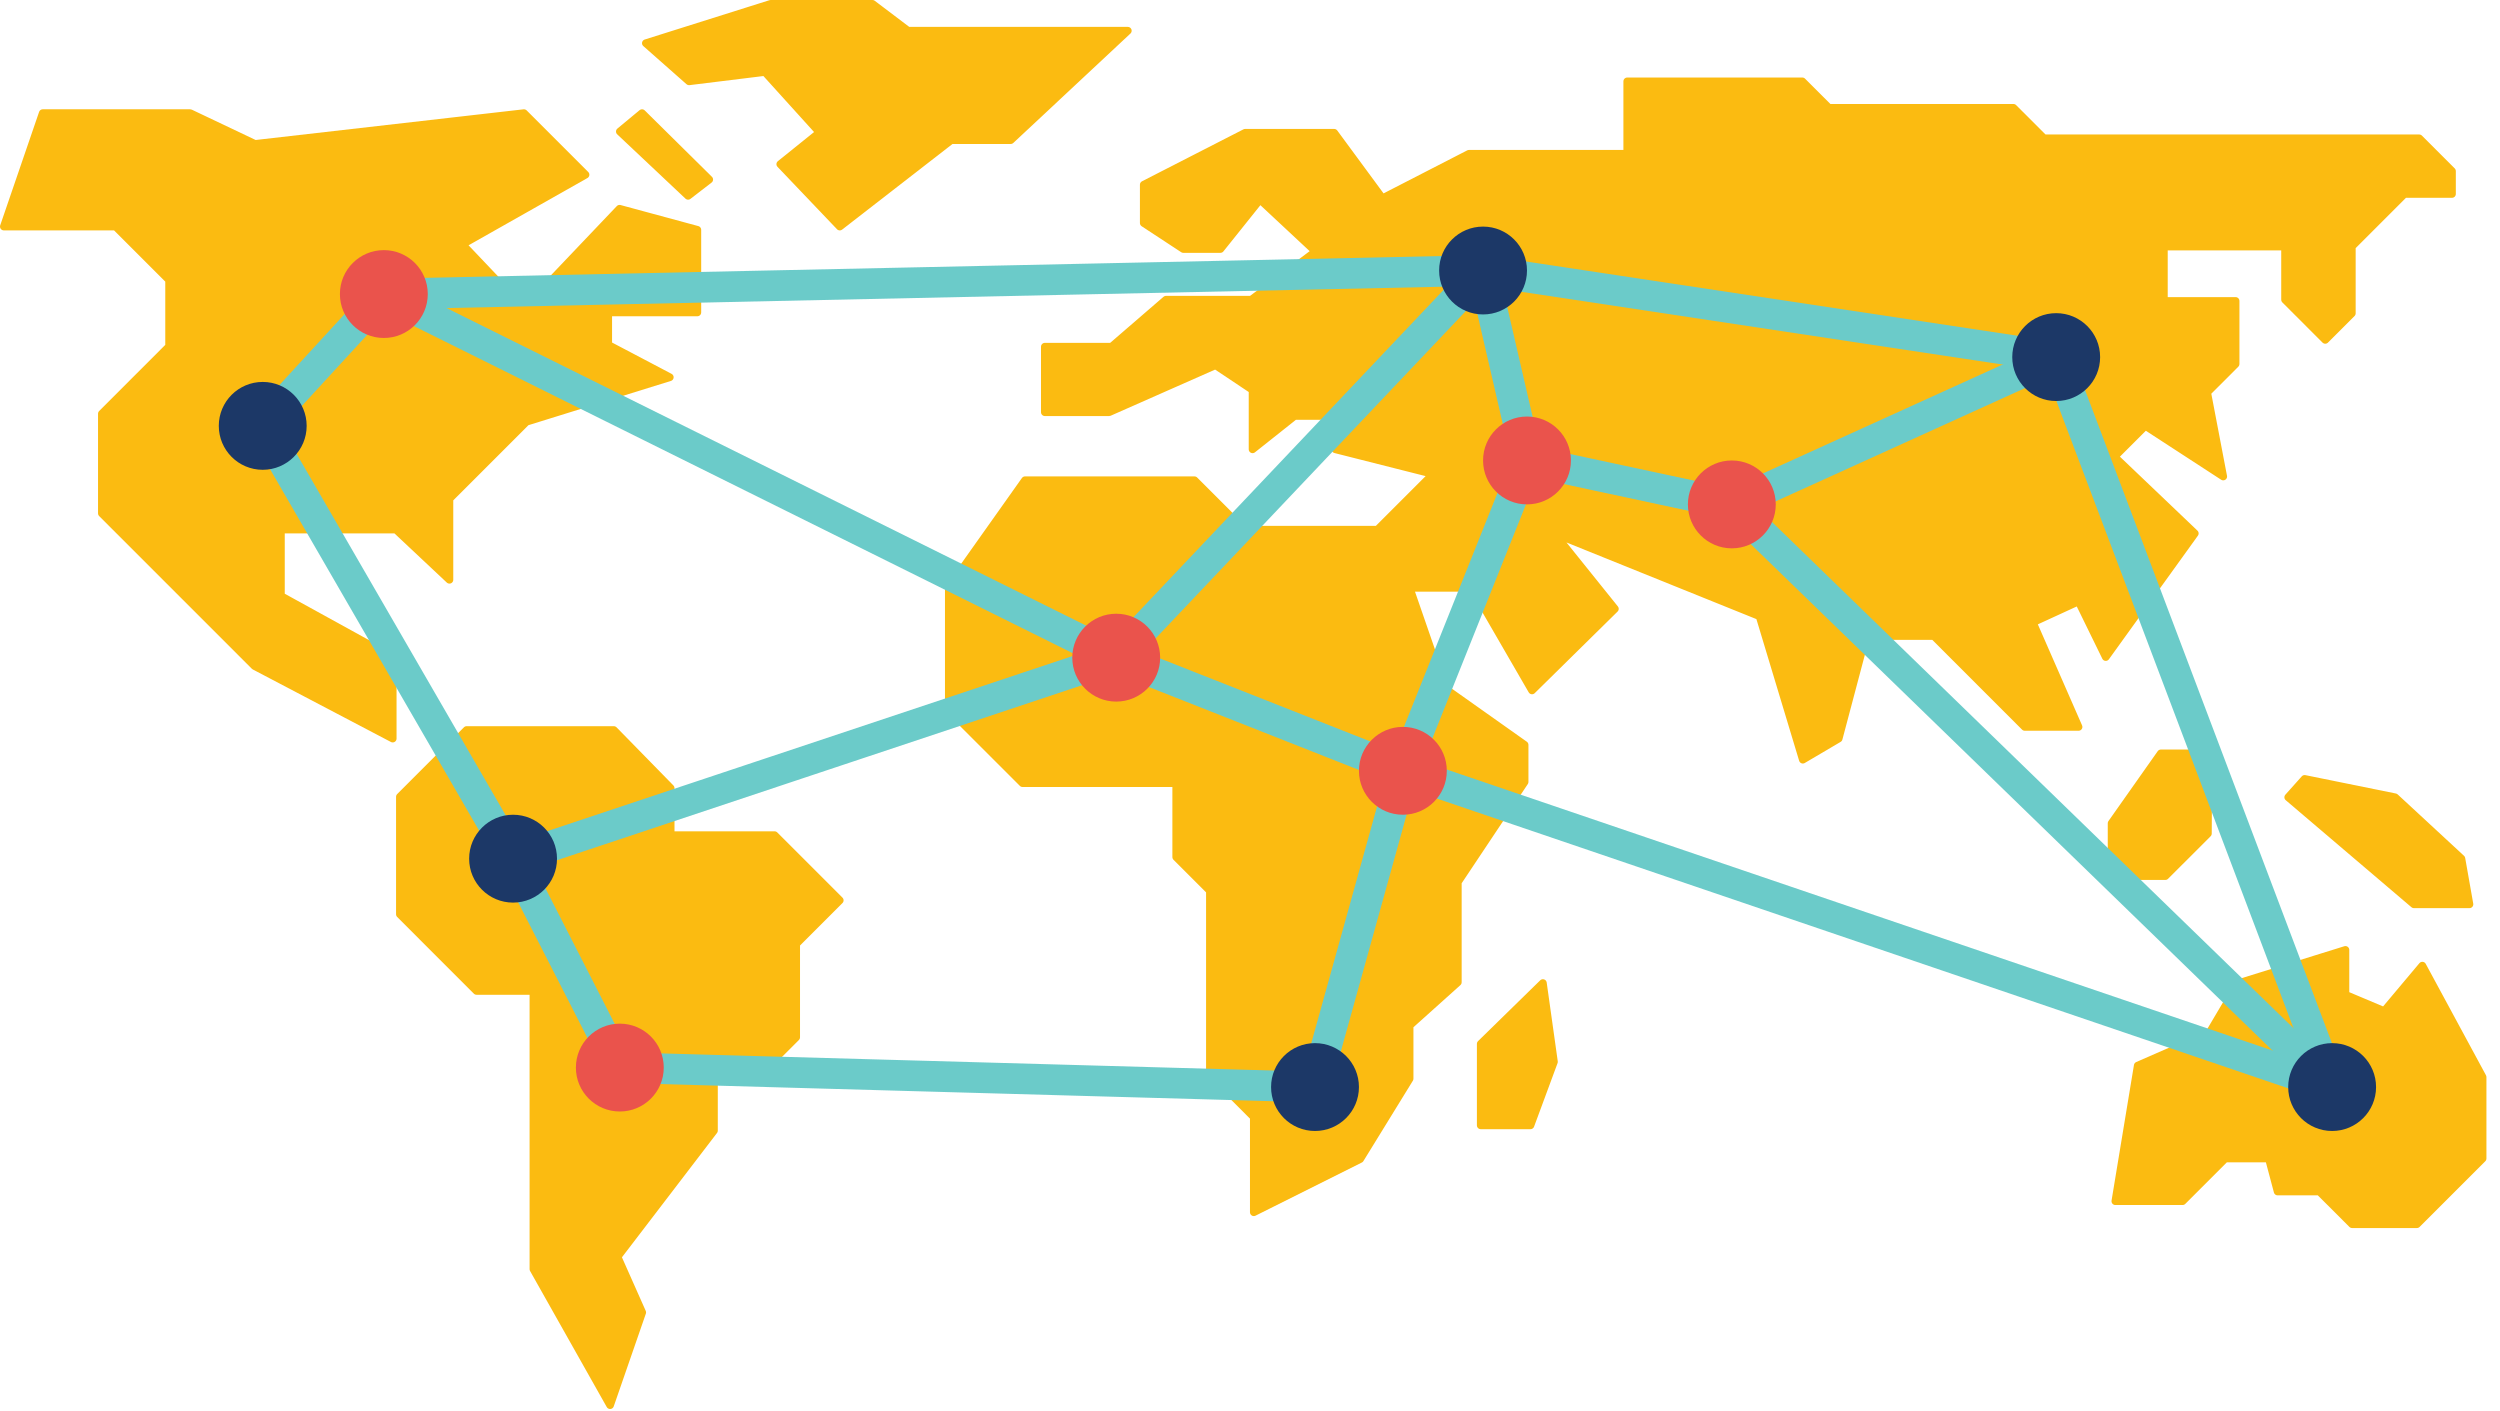 <?xml version="1.0" encoding="UTF-8"?>
<svg width="163px" height="92px" viewBox="0 0 163 92" version="1.1" xmlns="http://www.w3.org/2000/svg" xmlns:xlink="http://www.w3.org/1999/xlink">
    <title>Group 58</title>
    <g id="✏️✅-About-INFF-+-Mobile" stroke="none" stroke-width="1" fill="none" fill-rule="evenodd">
        <g id="INFF_KC_AboutINFF" transform="translate(-363, -3278)">
            <g id="Group-58" transform="translate(363, 3278)">
                <polygon id="Fill-1" fill="#FBBB11" points="157.937 62.96 155.45 65.921 152.923 64.856 152.923 61.934 145.974 64.095 143.984 67.461 139.381 69.475 137.92 78.318 142.303 78.318 145.086 75.535 147.929 75.535 148.501 77.687 151.225 77.687 153.357 79.818 157.582 79.818 161.865 75.535 161.865 70.225"></polygon>
                <polygon id="Stroke-2" stroke="#FBBB11" stroke-width="0.5" stroke-linecap="round" stroke-linejoin="round" points="157.937 62.96 155.45 65.921 152.923 64.856 152.923 61.934 145.974 64.095 143.984 67.461 139.381 69.475 137.92 78.318 142.303 78.318 145.086 75.535 147.929 75.535 148.501 77.687 151.225 77.687 153.357 79.818 157.582 79.818 161.865 75.535 161.865 70.225"></polygon>
                <polygon id="Fill-3" fill="#FBBB11" points="161.009 58.961 157.388 58.961 149.191 51.982 150.262 50.784 156.161 51.982 160.484 55.982"></polygon>
                <polygon id="Stroke-4" stroke="#FBBB11" stroke-width="0.5" stroke-linecap="round" stroke-linejoin="round" points="161.009 58.961 157.388 58.961 149.191 51.982 150.262 50.784 156.161 51.982 160.484 55.982"></polygon>
                <polygon id="Fill-5" fill="#FBBB11" points="143.984 49.12 140.888 49.12 137.676 53.677 137.676 57.122 141.18 57.122 143.955 54.348"></polygon>
                <polygon id="Stroke-6" stroke="#FBBB11" stroke-width="0.5" stroke-linecap="round" stroke-linejoin="round" points="143.984 49.12 140.888 49.12 137.676 53.677 137.676 57.122 141.18 57.122 143.955 54.348"></polygon>
                <polygon id="Fill-7" fill="#FBBB11" points="50.248 0.25 42.109 2.817 44.927 5.304 49.872 4.694 53.44 8.639 50.874 10.704 54.753 14.773 62.016 9.139 65.897 9.139 73.535 2.003 59.199 2.003 56.884 0.25"></polygon>
                <polygon id="Stroke-8" stroke="#FBBB11" stroke-width="0.5" stroke-linecap="round" stroke-linejoin="round" points="42.109 2.816 50.247 0.25 56.883 0.25 59.199 2.003 73.534 2.003 65.897 9.138 62.016 9.138 54.753 14.773 50.873 10.704 53.44 8.638 49.872 4.694 44.926 5.303"></polygon>
                <polygon id="Fill-10" fill="#FBBB11" points="40.413 8.576 44.864 12.769 46.242 11.706 41.86 7.376"></polygon>
                <polygon id="Stroke-11" stroke="#FBBB11" stroke-width="0.5" stroke-linecap="round" stroke-linejoin="round" points="40.413 8.576 44.864 12.769 46.242 11.706 41.86 7.376"></polygon>
                <polygon id="Fill-12" fill="#FBBB11" points="100.597 64.095 96.544 68.059 96.544 73.373 99.786 73.373 101.318 69.23"></polygon>
                <polygon id="Stroke-13" stroke="#FBBB11" stroke-width="0.5" stroke-linecap="round" stroke-linejoin="round" points="100.597 64.095 96.544 68.059 96.544 73.373 99.786 73.373 101.318 69.23"></polygon>
                <polygon id="Fill-14" fill="#FBBB11" points="93.438 30.908 89.81 34.536 81.103 34.536 77.878 31.311 66.833 31.311 61.862 38.325 61.862 46.254 66.672 51.063 76.689 51.063 76.689 55.881 78.886 58.078 78.886 69.969 81.748 72.831 81.748 79.039 88.681 75.572 91.906 70.332 91.906 66.865 95.05 64.044 95.05 57.513 99.404 50.983 99.404 48.564 94.164 44.855 91.906 38.325 96.018 38.325 99.888 45.016 105.29 39.696 101.339 34.778 114.722 40.179 117.544 49.532 119.882 48.155 121.655 41.47 126.09 41.47 132.015 47.395 135.522 47.395 132.54 40.583 135.522 39.212 137.296 42.84 143.101 34.778 137.86 29.779 139.876 27.765 144.955 31.069 143.907 25.587 145.761 23.733 145.761 19.621 141.085 19.621 141.085 16.074 148.986 16.074 148.986 19.541 151.606 22.161 153.339 20.428 153.339 16.074 156.766 12.647 159.87 12.647 159.87 11.156 157.733 9.019 133.265 9.019 131.274 7.029 119.237 7.029 117.511 5.304 106.096 5.304 106.096 10.027 95.776 10.027 90.132 12.929 86.988 8.657 81.184 8.657 74.573 12.043 74.573 14.542 77.152 16.235 79.571 16.235 82.151 13.011 85.779 16.396 81.587 19.541 76.024 19.541 72.477 22.604 68.123 22.604 68.123 26.877 72.315 26.877 79.249 23.813 81.667 25.426 81.667 29.296 84.409 27.119 87.069 27.119 87.069 29.296"></polygon>
                <polygon id="Stroke-15" stroke="#FBBB11" stroke-width="0.5" stroke-linecap="round" stroke-linejoin="round" points="93.438 30.908 89.81 34.536 81.103 34.536 77.878 31.311 66.833 31.311 61.862 38.325 61.862 46.254 66.672 51.063 76.689 51.063 76.689 55.881 78.886 58.078 78.886 69.969 81.748 72.831 81.748 79.039 88.681 75.572 91.906 70.332 91.906 66.865 95.05 64.044 95.05 57.513 99.404 50.983 99.404 48.564 94.164 44.855 91.906 38.325 96.018 38.325 99.888 45.016 105.29 39.696 101.339 34.778 114.722 40.179 117.544 49.532 119.882 48.155 121.655 41.47 126.09 41.47 132.015 47.395 135.522 47.395 132.54 40.583 135.522 39.212 137.296 42.84 143.101 34.778 137.86 29.779 139.876 27.765 144.955 31.069 143.907 25.587 145.761 23.733 145.761 19.621 141.085 19.621 141.085 16.074 148.986 16.074 148.986 19.541 151.606 22.161 153.339 20.428 153.339 16.074 156.766 12.647 159.87 12.647 159.87 11.156 157.733 9.019 133.265 9.019 131.274 7.029 119.237 7.029 117.511 5.304 106.096 5.304 106.096 10.027 95.776 10.027 90.132 12.929 86.988 8.657 81.184 8.657 74.573 12.043 74.573 14.542 77.152 16.235 79.571 16.235 82.151 13.011 85.779 16.396 81.587 19.541 76.024 19.541 72.477 22.604 68.123 22.604 68.123 26.877 72.315 26.877 79.249 23.813 81.667 25.426 81.667 29.296 84.409 27.119 87.069 27.119 87.069 29.296"></polygon>
                <polygon id="Fill-16" fill="#FBBB11" points="30.425 47.597 26.072 51.95 26.072 59.609 31.07 64.609 34.779 64.609 34.779 82.748 39.778 91.616 41.874 85.57 40.261 81.942 46.549 73.718 46.549 70.09 49.452 70.09 51.911 67.631 51.911 61.544 54.753 58.702 50.5 54.451 43.728 54.451 43.728 51.386 40.019 47.597"></polygon>
                <polygon id="Stroke-17" stroke="#FBBB11" stroke-width="0.5" stroke-linecap="round" stroke-linejoin="round" points="40.02 47.597 30.425 47.597 26.073 51.951 26.073 59.61 31.07 64.609 34.779 64.609 34.779 82.748 39.778 91.617 41.873 85.57 40.261 81.942 46.55 73.718 46.55 70.09 49.453 70.09 51.911 67.631 51.911 61.544 54.752 58.702 50.501 54.451 43.727 54.451 43.727 51.386"></polygon>
                <polygon id="Fill-19" fill="#FBBB11" points="16.625 9.384 12.4 7.376 2.786 7.376 0.25 14.771 7.54 14.771 11.026 18.258 11.026 22.589 6.642 26.974 6.642 33.471 16.599 43.428 25.605 48.155 25.605 42.873 18.315 38.859 18.315 34.527 25.817 34.527 29.303 37.802 29.303 32.519 34.321 27.502 43.671 24.597 39.656 22.484 39.656 20.371 45.466 20.371 45.466 14.983 40.396 13.609 34.162 20.16 30.148 15.934 38.177 11.391 34.162 7.376"></polygon>
                <polygon id="Stroke-20" stroke="#FBBB11" stroke-width="0.5" stroke-linecap="round" stroke-linejoin="round" points="38.177 11.391 34.162 7.376 16.625 9.384 12.4 7.376 2.786 7.376 0.25 14.772 7.54 14.772 11.026 18.258 11.026 22.589 6.642 26.974 6.642 33.471 16.599 43.428 25.605 48.156 25.605 42.873 18.316 38.859 18.316 34.528 25.817 34.528 29.303 37.802 29.303 32.52 34.321 27.502 43.671 24.597 39.656 22.484 39.656 20.371 45.467 20.371 45.467 14.983 40.396 13.61 34.162 20.16 30.148 15.934"></polygon>
                <polyline id="Stroke-22" stroke="#6BCBC9" stroke-width="2" stroke-linecap="round" stroke-linejoin="round" points="40.413 69.606 85.739 70.876 91.468 50.256 152.056 70.876"></polyline>
                <polyline id="Stroke-23" stroke="#6BCBC9" stroke-width="2" stroke-linecap="round" stroke-linejoin="round" points="40.413 69.606 33.453 55.986 72.778 42.879 91.468 50.256"></polyline>
                <polyline id="Stroke-24" stroke="#6BCBC9" stroke-width="2" stroke-linecap="round" stroke-linejoin="round" points="17.129 27.766 25.026 19.172 96.696 17.638 99.56 30.023"></polyline>
                <line x1="72.778" y1="42.88" x2="25.027" y2="19.172" id="Stroke-25" stroke="#6BCBC9" stroke-width="2" stroke-linecap="round" stroke-linejoin="round"></line>
                <line x1="17.129" y1="27.766" x2="33.452" y2="55.987" id="Stroke-26" stroke="#6BCBC9" stroke-width="2" stroke-linecap="round" stroke-linejoin="round"></line>
                <line x1="134.063" y1="23.283" x2="96.696" y2="17.637" id="Stroke-27" stroke="#6BCBC9" stroke-width="2" stroke-linecap="round" stroke-linejoin="round"></line>
                <polyline id="Stroke-28" stroke="#6BCBC9" stroke-width="2" stroke-linecap="round" stroke-linejoin="round" points="152.055 70.876 112.915 32.887 99.56 30.022"></polyline>
                <line x1="112.915" y1="32.887" x2="134.062" y2="23.283" id="Stroke-29" stroke="#6BCBC9" stroke-width="2" stroke-linecap="round" stroke-linejoin="round"></line>
                <line x1="152.055" y1="70.876" x2="134.063" y2="23.283" id="Stroke-30" stroke="#6BCBC9" stroke-width="2" stroke-linecap="round" stroke-linejoin="round"></line>
                <line x1="99.56" y1="30.023" x2="91.468" y2="50.257" id="Stroke-31" stroke="#6BCBC9" stroke-width="2" stroke-linecap="round" stroke-linejoin="round"></line>
                <line x1="72.778" y1="42.88" x2="96.696" y2="17.638" id="Stroke-32" stroke="#6BCBC9" stroke-width="2" stroke-linecap="round" stroke-linejoin="round"></line>
                <g id="Group-57" transform="translate(14, 13.866)">
                    <path d="M74.603,57.01 C74.603,58.592 73.321,59.874 71.738,59.874 C70.156,59.874 68.874,58.592 68.874,57.01 C68.874,55.428 70.156,54.146 71.738,54.146 C73.321,54.146 74.603,55.428 74.603,57.01" id="Fill-33" fill="#1C3867"></path>
                    <path d="M29.277,55.74 C29.277,57.322 27.994,58.604 26.412,58.604 C24.83,58.604 23.548,57.322 23.548,55.74 C23.548,54.158 24.83,52.876 26.412,52.876 C27.994,52.876 29.277,54.158 29.277,55.74" id="Fill-35" fill="#EA534C"></path>
                    <path d="M13.891,5.306 C13.891,6.888 12.609,8.17 11.027,8.17 C9.445,8.17 8.162,6.888 8.162,5.306 C8.162,3.724 9.445,2.442 11.027,2.442 C12.609,2.442 13.891,3.724 13.891,5.306" id="Fill-37" fill="#EA534C"></path>
                    <path d="M5.994,13.899 C5.994,15.482 4.711,16.765 3.129,16.765 C1.547,16.765 0.265,15.482 0.265,13.899 C0.265,12.318 1.547,11.036 3.129,11.036 C4.711,11.036 5.994,12.318 5.994,13.899" id="Fill-39" fill="#1C3867"></path>
                    <path d="M22.317,42.12 C22.317,43.702 21.034,44.984 19.452,44.984 C17.87,44.984 16.588,43.702 16.588,42.12 C16.588,40.538 17.87,39.255 19.452,39.255 C21.034,39.255 22.317,40.538 22.317,42.12" id="Fill-41" fill="#1C3867"></path>
                    <path d="M101.78,19.021 C101.78,20.603 100.497,21.886 98.915,21.886 C97.333,21.886 96.051,20.603 96.051,19.021 C96.051,17.439 97.333,16.157 98.915,16.157 C100.497,16.157 101.78,17.439 101.78,19.021" id="Fill-43" fill="#EA534C"></path>
                    <path d="M122.928,9.417 C122.928,10.999 121.645,12.281 120.063,12.281 C118.481,12.281 117.199,10.999 117.199,9.417 C117.199,7.835 118.481,6.552 120.063,6.552 C121.645,6.552 122.928,7.835 122.928,9.417" id="Fill-45" fill="#1C3867"></path>
                    <path d="M140.919,57.01 C140.919,58.592 139.637,59.874 138.055,59.874 C136.472,59.874 135.19,58.592 135.19,57.01 C135.19,55.428 136.472,54.146 138.055,54.146 C139.637,54.146 140.919,55.428 140.919,57.01" id="Fill-47" fill="#1C3867"></path>
                    <path d="M80.332,36.391 C80.332,37.973 79.05,39.255 77.468,39.255 C75.886,39.255 74.603,37.973 74.603,36.391 C74.603,34.809 75.886,33.527 77.468,33.527 C79.05,33.527 80.332,34.809 80.332,36.391" id="Fill-49" fill="#EA534C"></path>
                    <path d="M88.425,16.156 C88.425,17.738 87.142,19.02 85.56,19.02 C83.978,19.02 82.696,17.738 82.696,16.156 C82.696,14.574 83.978,13.292 85.56,13.292 C87.142,13.292 88.425,14.574 88.425,16.156" id="Fill-51" fill="#EA534C"></path>
                    <path d="M61.642,29.014 C61.642,30.596 60.359,31.878 58.778,31.878 C57.196,31.878 55.913,30.596 55.913,29.014 C55.913,27.432 57.196,26.149 58.778,26.149 C60.359,26.149 61.642,27.432 61.642,29.014" id="Fill-53" fill="#EA534C"></path>
                    <path d="M85.56,3.772 C85.56,5.354 84.278,6.636 82.696,6.636 C81.114,6.636 79.831,5.354 79.831,3.772 C79.831,2.19 81.114,0.908 82.696,0.908 C84.278,0.908 85.56,2.19 85.56,3.772" id="Fill-55" fill="#1C3867"></path>
                </g>
            </g>
        </g>
    </g>
</svg>